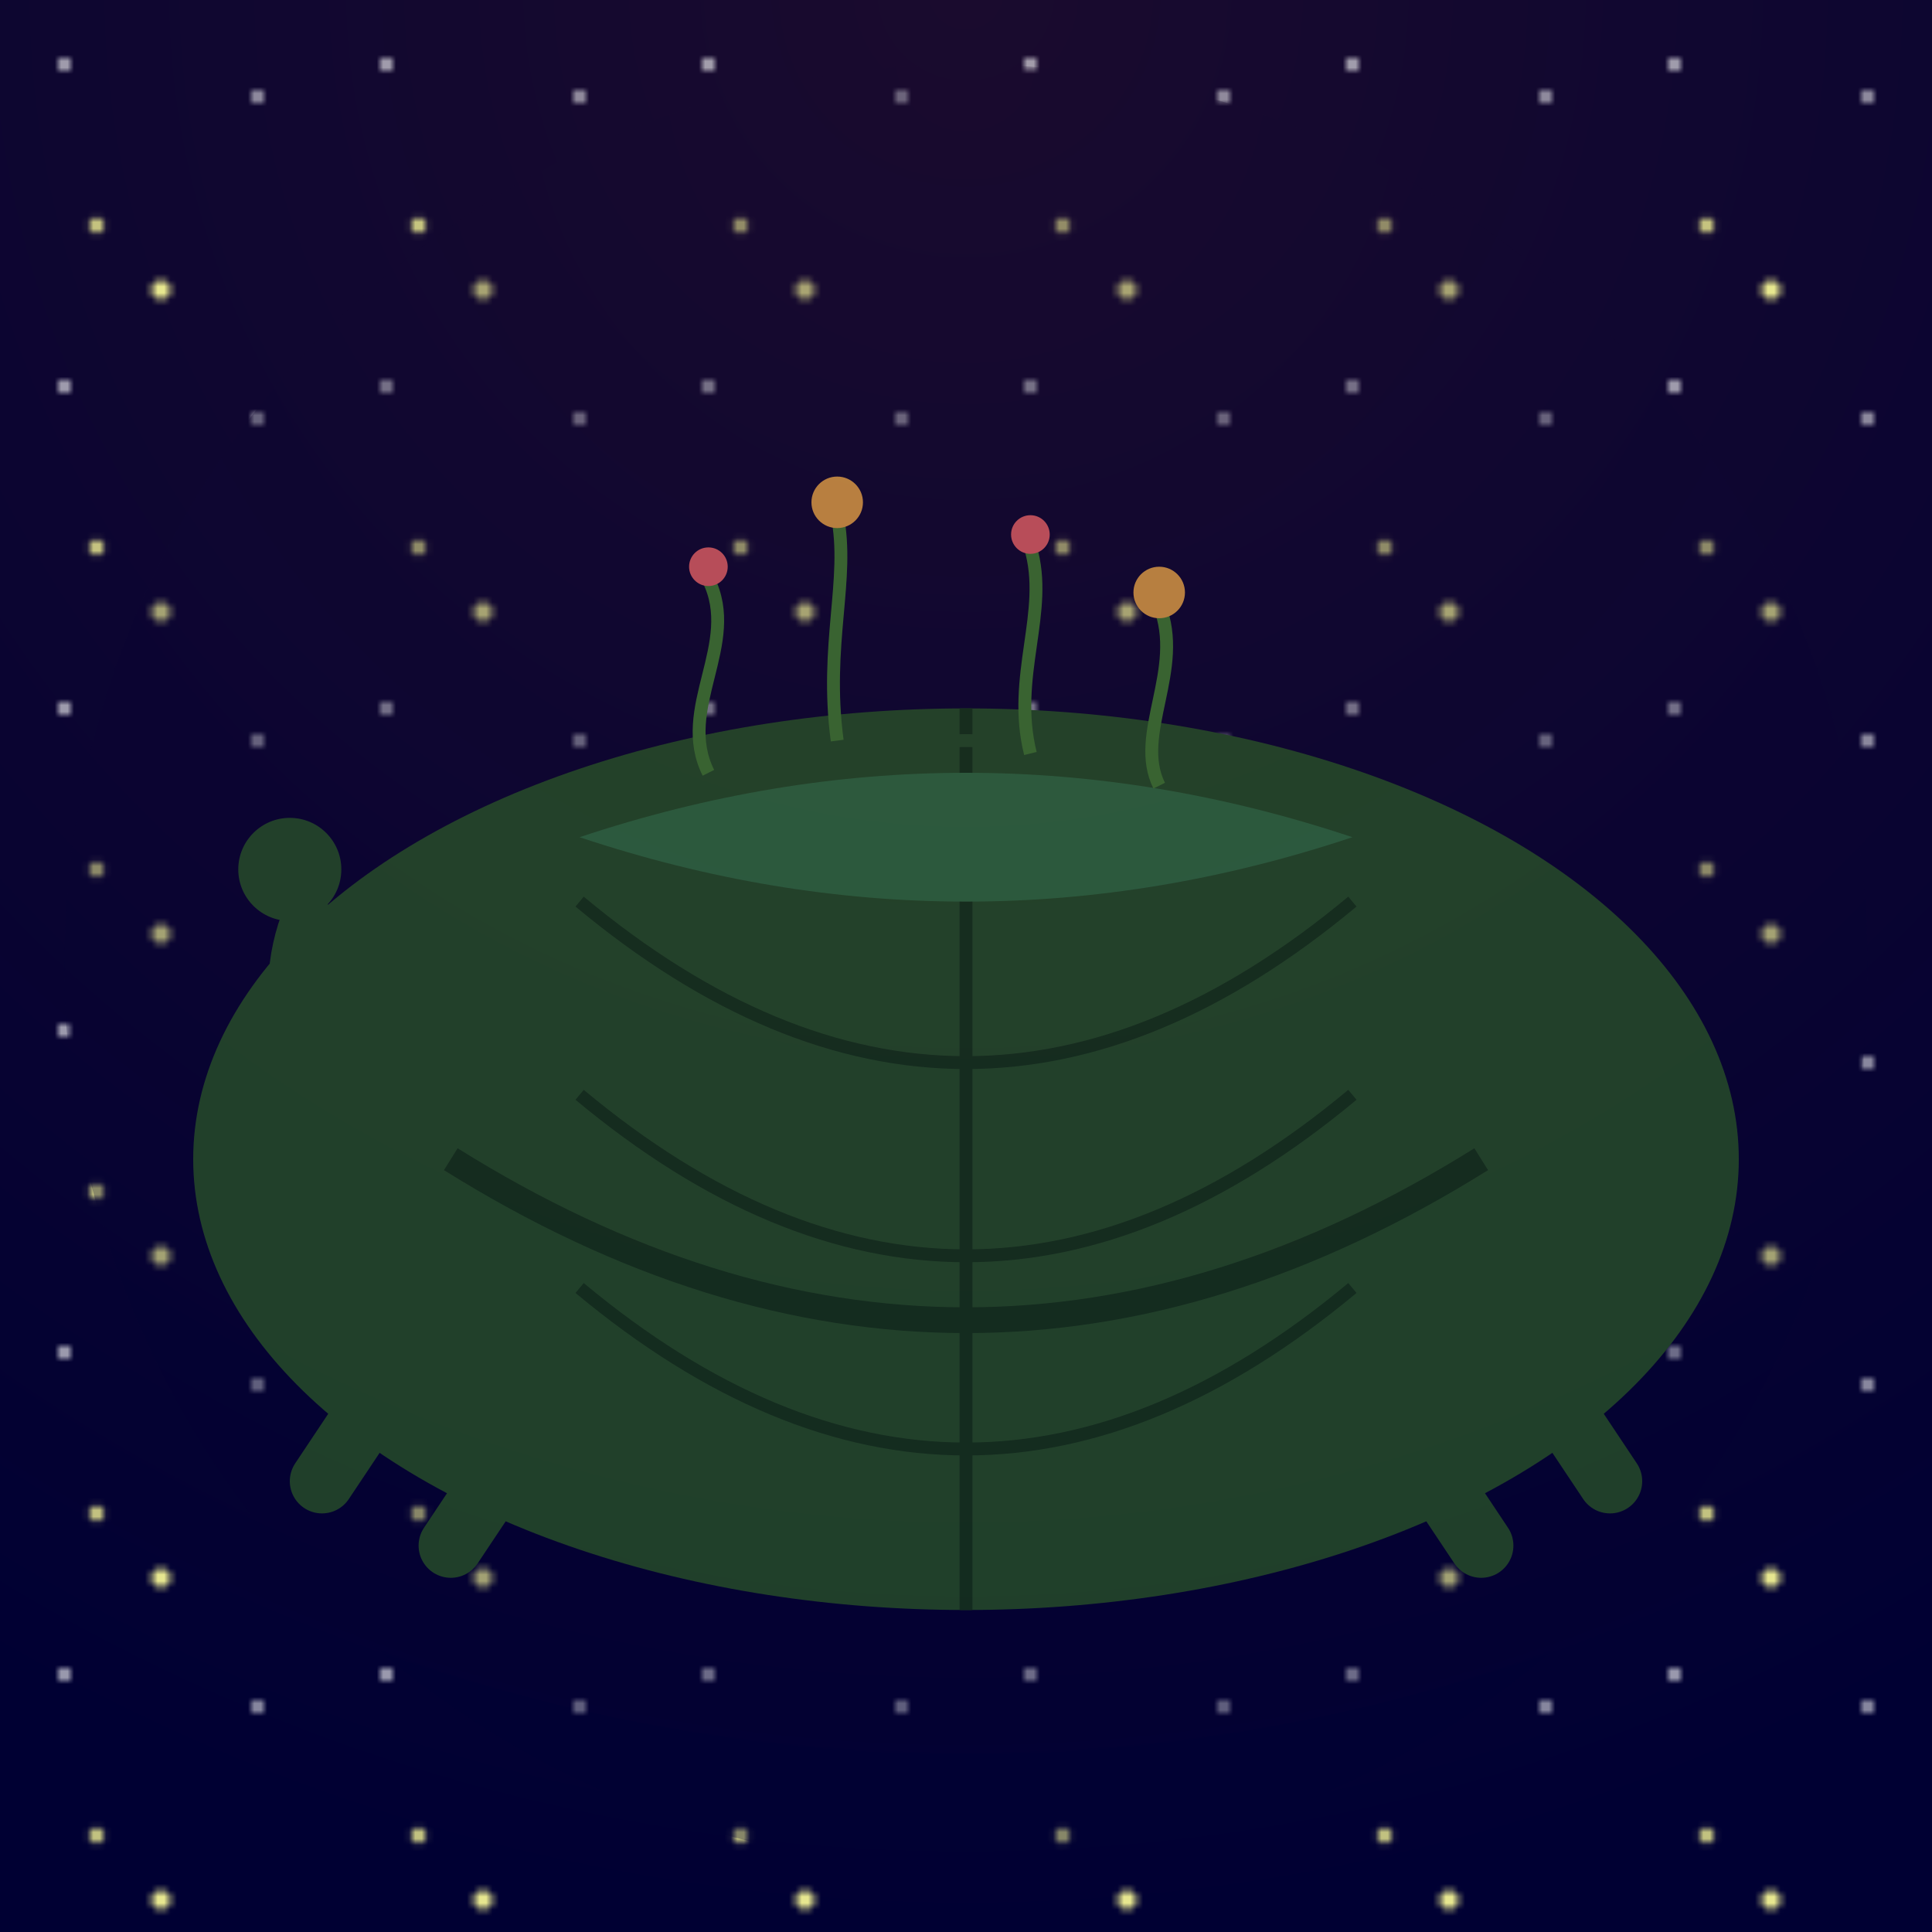 <svg viewBox="0 0 300 300" xmlns="http://www.w3.org/2000/svg">
  <defs>
    <radialGradient id="skyGlow" cx="50%" cy="0%" r="100%">
      <stop offset="0%" style="stop-color:#1a0b2e"/>
      <stop offset="100%" style="stop-color:#000033"/>
    </radialGradient>
    <pattern id="stars" x="0" y="0" width="50" height="50" patternUnits="userSpaceOnUse">
      <circle cx="10" cy="10" r="1" fill="white" opacity="0.8"/>
      <circle cx="25" cy="45" r="1.5" fill="#ffff99" opacity="0.9"/>
      <circle cx="40" cy="15" r="1" fill="white" opacity="0.7"/>
      <circle cx="15" cy="35" r="1.2" fill="#ffff99" opacity="0.8"/>
    </pattern>
  </defs>

  <!-- Sky background -->
  <rect x="0" y="0" width="300" height="300" fill="url(#skyGlow)"/>
  <rect x="0" y="0" width="300" height="300" fill="url(#stars)"/>

  <!-- Turtle body -->
  <ellipse cx="150" cy="180" rx="120" ry="70" fill="#2d5a27"/>
  <path d="M70 180 Q150 230 230 180" fill="none" stroke="#1a3d17" stroke-width="4"/>
  
  <!-- Shell pattern -->
  <path d="M150 110 L150 250 M90 140 Q150 190 210 140 M90 170 Q150 220 210 170 M90 200 Q150 250 210 200" 
        stroke="#1a3d17" fill="none" stroke-width="2"/>

  <!-- Turtle head and legs -->
  <path d="M60 180 Q40 160 50 140" stroke="#2d5a27" fill="none" stroke-width="10"/>
  <circle cx="45" cy="135" r="8" fill="#2d5a27"/>
  <path d="M70 200 L50 230 M230 200 L250 230 M90 210 L70 240 M210 210 L230 240" 
        stroke="#2d5a27" stroke-width="10" stroke-linecap="round"/>

  <!-- Floating garden -->
  <g transform="translate(150 150)">
    <path d="M-60 -20 Q0 -40 60 -20 Q0 0 -60 -20" fill="#3a7d44"/>
    <path d="M-50 -25 Q0 -45 50 -25" fill="none" stroke="#2d5a27" stroke-width="2"/>
    
    <!-- Plants and flowers -->
    <g transform="translate(-40 -30)">
      <path d="M0 0 C-5 -10 5 -20 0 -30" stroke="#4a8b32" fill="none" stroke-width="2"/>
      <circle cx="0" cy="-32" r="3" fill="#ff6b6b"/>
    </g>
    <g transform="translate(-20 -35)">
      <path d="M0 0 C-2 -15 2 -25 0 -35" stroke="#4a8b32" fill="none" stroke-width="2"/>
      <circle cx="0" cy="-37" r="4" fill="#ffb347"/>
    </g>
    <g transform="translate(10 -33)">
      <path d="M0 0 C-3 -12 3 -22 0 -32" stroke="#4a8b32" fill="none" stroke-width="2"/>
      <circle cx="0" cy="-34" r="3" fill="#ff6b6b"/>
    </g>
    <g transform="translate(30 -28)">
      <path d="M0 0 C-4 -8 4 -18 0 -28" stroke="#4a8b32" fill="none" stroke-width="2"/>
      <circle cx="0" cy="-30" r="4" fill="#ffb347"/>
    </g>
  </g>

  <!-- Colorful aura -->
  <circle cx="150" cy="150" r="140" fill="url(#skyGlow)" filter="blur(10px)" opacity="0.3"/>
</svg>